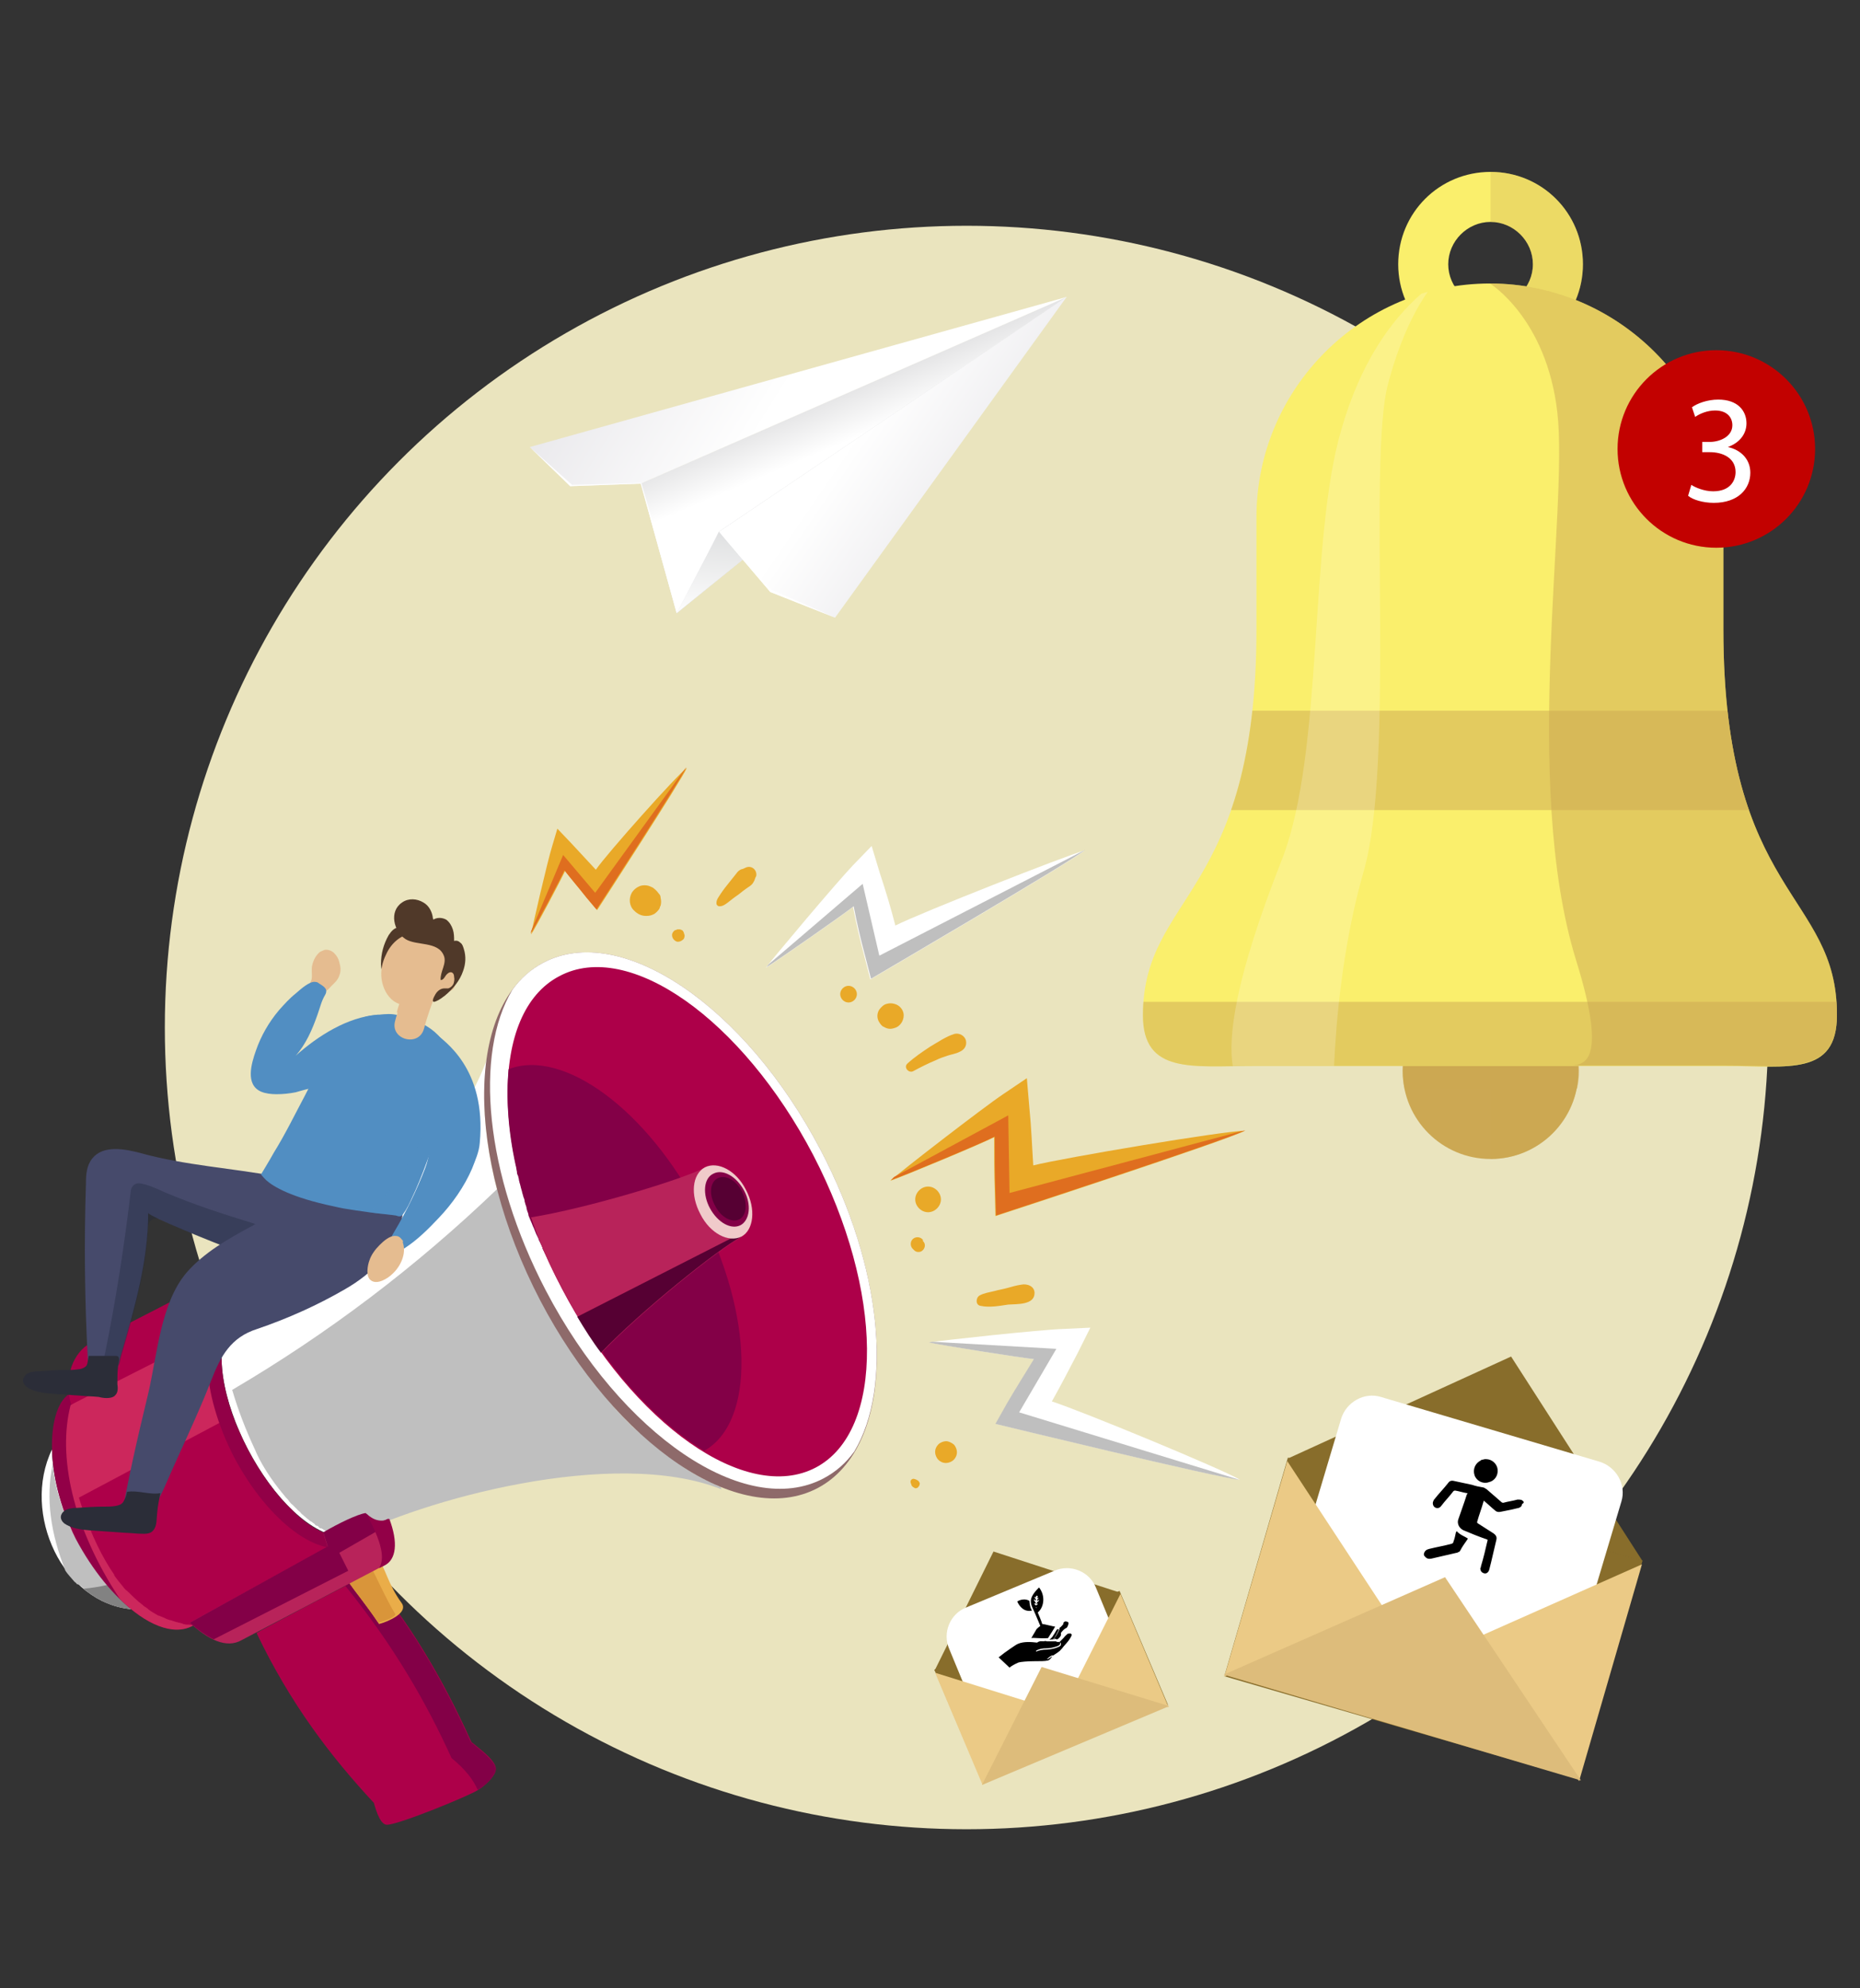 <?xml version="1.0" encoding="utf-8"?>
<!-- Generator: Adobe Illustrator 23.0.2, SVG Export Plug-In . SVG Version: 6.00 Build 0)  -->
<svg version="1.1" id="Calque_1" xmlns="http://www.w3.org/2000/svg" xmlns:xlink="http://www.w3.org/1999/xlink" x="0px" y="0px"
	 viewBox="0 0 290 310" style="enable-background:new 0 0 290 310;" xml:space="preserve">
<rect x="0" y="0" width="290" height="310" fill="#333333" stroke="none"/>
<style type="text/css">
	.st0{fill:#EAE4BE;}
	.st1{fill:url(#SVGID_1_);}
	.st2{fill:url(#SVGID_2_);}
	.st3{fill:url(#SVGID_3_);}
	.st4{fill:url(#SVGID_4_);}
	.st5{fill:url(#SVGID_5_);}
	.st6{fill:url(#SVGID_6_);}
	.st7{fill:#FFFFFF;}
	.st8{fill:#886D2B;}
	.st9{fill:#EBCA86;}
	.st10{fill:#DDBC7B;}
	.st11{fill:#CCA853;}
	.st12{opacity:0.5;fill:#CCA853;}
	.st13{fill:#FAEF6C;}
	.st14{opacity:0.3;}
	.st15{opacity:0.5;clip-path:url(#SVGID_8_);fill:#CCA853;}
	.st16{opacity:0.2;fill:#FFFFFF;}
	.st17{fill:#C20100;}
	.st18{fill-rule:evenodd;clip-rule:evenodd;fill:#AD0049;}
	.st19{fill-rule:evenodd;clip-rule:evenodd;fill:#830047;}
	.st20{fill-rule:evenodd;clip-rule:evenodd;fill:#EAAD49;}
	.st21{fill-rule:evenodd;clip-rule:evenodd;fill:#D9953A;}
	.st22{fill-rule:evenodd;clip-rule:evenodd;fill:#FFFFFF;}
	.st23{fill-rule:evenodd;clip-rule:evenodd;fill:#BFBFBF;}
	.st24{fill-rule:evenodd;clip-rule:evenodd;fill:#828282;}
	.st25{fill-rule:evenodd;clip-rule:evenodd;fill:#920047;}
	.st26{fill-rule:evenodd;clip-rule:evenodd;fill:#CC275C;}
	.st27{fill-rule:evenodd;clip-rule:evenodd;fill:#D63B75;}
	.st28{fill-rule:evenodd;clip-rule:evenodd;fill:#B8235A;}
	.st29{fill-rule:evenodd;clip-rule:evenodd;fill:url(#SVGID_9_);}
	.st30{fill-rule:evenodd;clip-rule:evenodd;fill:#560033;}
	.st31{fill-rule:evenodd;clip-rule:evenodd;fill:#F0CACA;}
	.st32{fill:#E9A928;}
	.st33{fill:#DF6E1F;}
	.st34{fill:#BFBFBF;}
	.st35{fill:#E5BC90;}
	.st36{fill:#464A6B;}
	.st37{opacity:0.356;}
	.st38{fill:#20283C;}
	.st39{fill:#518EC2;}
	.st40{opacity:0.277;}
	.st41{fill:#2B2D38;}
	.st42{fill:#503929;}
</style>
<g>
	<circle class="st0" cx="150.7" cy="160.2" r="125"/>
	<g>
		
			<linearGradient id="SVGID_1_" gradientUnits="userSpaceOnUse" x1="-391.457" y1="14.015" x2="-401.154" y2="-20.104" gradientTransform="matrix(1 2.662200e-02 -2.662200e-02 1 531.738 84.603)">
			<stop  offset="0" style="stop-color:#D1CFD6"/>
			<stop  offset="0.972" style="stop-color:#FEFEFE"/>
			<stop  offset="1" style="stop-color:#FFFFFF"/>
		</linearGradient>
		<polygon class="st1" points="166.3,46.3 99.9,75.4 105.5,95.6 		"/>
		
			<linearGradient id="SVGID_2_" gradientUnits="userSpaceOnUse" x1="-397.468" y1="-6.212" x2="-400.461" y2="-12.796" gradientTransform="matrix(1 2.662200e-02 -2.662200e-02 1 531.738 84.603)">
			<stop  offset="0" style="stop-color:#FFFFFF"/>
			<stop  offset="1" style="stop-color:#E5E5E6"/>
		</linearGradient>
		<polygon class="st2" points="166.3,46.3 99.9,75.4 105.5,95.6 		"/>
		
			<linearGradient id="SVGID_3_" gradientUnits="userSpaceOnUse" x1="-462.997" y1="-47.475" x2="-408.245" y2="-14.927" gradientTransform="matrix(1 2.662200e-02 -2.662200e-02 1 531.738 84.603)">
			<stop  offset="0" style="stop-color:#D1CFD6"/>
			<stop  offset="0.972" style="stop-color:#FEFEFE"/>
			<stop  offset="1" style="stop-color:#FFFFFF"/>
		</linearGradient>
		<polygon class="st3" points="166.3,46.3 99.9,75.4 88.9,75.8 82.6,69.7 		"/>
		
			<linearGradient id="SVGID_4_" gradientUnits="userSpaceOnUse" x1="-424.018" y1="0.72" x2="-396.002" y2="-3.141" gradientTransform="matrix(1 2.662200e-02 -2.662200e-02 1 531.738 84.603)">
			<stop  offset="0" style="stop-color:#D1CFD6"/>
			<stop  offset="0.972" style="stop-color:#FEFEFE"/>
			<stop  offset="1" style="stop-color:#FFFFFF"/>
		</linearGradient>
		<polygon class="st4" points="166.3,46.3 112.1,82.9 105.5,95.6 		"/>
		
			<linearGradient id="SVGID_5_" gradientUnits="userSpaceOnUse" x1="-397.381" y1="24.446" x2="-396.647" y2="9.033" gradientTransform="matrix(1 2.662200e-02 -2.662200e-02 1 531.738 84.603)">
			<stop  offset="0" style="stop-color:#FFFFFF"/>
			<stop  offset="1" style="stop-color:#DCDDDE"/>
		</linearGradient>
		<polygon class="st5" points="166.3,46.3 112.1,82.9 105.5,95.6 		"/>
		
			<linearGradient id="SVGID_6_" gradientUnits="userSpaceOnUse" x1="-353.467" y1="17.963" x2="-396.27" y2="-9.814" gradientTransform="matrix(1 2.662200e-02 -2.662200e-02 1 531.738 84.603)">
			<stop  offset="0" style="stop-color:#D1CFD6"/>
			<stop  offset="0.972" style="stop-color:#FEFEFE"/>
			<stop  offset="1" style="stop-color:#FFFFFF"/>
		</linearGradient>
		<polygon class="st6" points="166.3,46.3 112.1,82.9 120.1,92.3 130.2,96.3 		"/>
		<polygon class="st7" points="130.2,96.3 120.1,92.3 112.1,82.9 105.5,95.6 99.9,75.4 88.9,75.8 82.6,69.7 89.2,75.6 100,75.3 
			105.6,94.7 112.1,82.9 120.2,91.9 		"/>
	</g>
	<g>
		<g>
			<g>
				<polygon class="st8" points="154.9,241.9 145.7,260.5 174.6,248.3 				"/>
			</g>
			<g>
				
					<rect x="148.2" y="253.6" transform="matrix(0.92 -0.391 0.391 0.92 -89.834 84.956)" class="st8" width="31.4" height="19.3"/>
			</g>
			<g>
				<path class="st7" d="M172.5,264.5l-13.7,5.7c-2.5,1.1-5.5-0.1-6.5-2.7l-4.3-10.4c-1.1-2.5,0.1-5.5,2.7-6.5l13.7-5.7
					c2.5-1.1,5.5,0.1,6.5,2.7l4.3,10.4C176.2,260.5,175,263.5,172.5,264.5z"/>
			</g>
		</g>
		<g>
			<g>
				<polygon class="st9" points="159.9,265.2 153.2,278.3 145.8,260.8 				"/>
			</g>
			<g>
				<polygon class="st9" points="182.2,266.2 168,261.8 174.7,248.5 				"/>
			</g>
		</g>
		<g>
			<polygon class="st10" points="162.4,259.9 153.1,278.3 182.3,266 			"/>
		</g>
	</g>
	<g>
		<g>
			<g>
				<circle class="st11" cx="232.4" cy="167" r="13.7"/>
				<path class="st12" d="M246.1,167c0,7.6-6.1,13.7-13.7,13.7v-27.4C239.9,153.3,246.1,159.5,246.1,167z"/>
				<path class="st12" d="M232.4,153.3c-7.6,0-13.7,6.1-13.7,13.7c0,0.9,0.1,1.8,0.3,2.7h26.9c0.2-0.9,0.3-1.8,0.3-2.7
					C246.1,159.5,239.9,153.3,232.4,153.3z"/>
			</g>
			<g>
				<g>
					<path class="st13" d="M232.4,55.6c-7.9,0-14.4-6.4-14.4-14.4s6.4-14.4,14.4-14.4s14.4,6.4,14.4,14.4S240.3,55.6,232.4,55.6z
						 M232.4,34.6c-3.6,0-6.6,3-6.6,6.6s3,6.6,6.6,6.6c3.6,0,6.6-3,6.6-6.6S236,34.6,232.4,34.6z"/>
				</g>
				<g class="st14">
					<path class="st11" d="M232.4,47.8c3.6,0,6.6-3,6.6-6.6s-3-6.6-6.6-6.6v-7.8c7.9,0,14.4,6.4,14.4,14.4s-6.4,14.4-14.4,14.4V47.8
						z"/>
				</g>
			</g>
			<path class="st13" d="M268.7,98.1V80.6c0-20-16.4-36.4-36.4-36.4h0c-20,0-36.4,16.4-36.4,36.4v17.5c0,41.7-17.7,41.3-17.7,60.2
				c0,9.2,7.7,7.9,17.2,7.9h73.8c9.5,0,17.2,1.6,17.2-7.9C286.5,139.2,268.7,139.8,268.7,98.1z"/>
			<path class="st12" d="M268.7,98.1V80.6c0-20-16.4-36.4-36.4-36.4h0c0,0,8.8,5.4,10.5,20c1.8,15.1-5.6,57.7,2.9,85.4
				c5.3,17,0.9,16.5-1.4,16.5c-6.6,0,24.9,0,24.9,0c9.5,0,17.2,1.6,17.2-7.9C286.5,139.2,268.7,139.8,268.7,98.1z"/>
			<g>
				<defs>
					<path id="SVGID_7_" d="M268.7,98.1V80.6c0-20-16.4-36.4-36.4-36.4h0c-20,0-36.4,16.4-36.4,36.4v17.5
						c0,41.7-17.7,41.3-17.7,60.2c0,9.2,7.7,7.9,17.2,7.9h73.8c9.5,0,17.2,1.6,17.2-7.9C286.5,139.2,268.7,139.8,268.7,98.1z"/>
				</defs>
				<clipPath id="SVGID_8_">
					<use xlink:href="#SVGID_7_"  style="overflow:visible;"/>
				</clipPath>
				<rect x="188.9" y="110.8" class="st15" width="87" height="15.5"/>
				<rect x="169.5" y="156.2" class="st15" width="125.3" height="10.9"/>
			</g>
			<path class="st16" d="M216.4,59.9c1.7-6.4,3.9-11.1,6.2-14.4c-0.3,0.1-0.7,0.2-1,0.3c-4.8,4.2-9.5,10.8-12.5,21.3
				c-5.1,17.5-2.6,50.2-9.3,67.1c-7.4,18.8-8.3,27.5-7.6,32c1.1,0,2.1,0,3.3,0H208c0.3-6.8,1.3-18.8,4.6-30.3
				C217.6,118.6,213.2,72.1,216.4,59.9z"/>
		</g>
		<g>
			<circle class="st17" cx="267.6" cy="70" r="15.4"/>
			<g>
				<path class="st7" d="M263.7,75.6c0.6,0.4,2,1,3.4,1c2.7,0,3.5-1.7,3.5-3c0-2.2-2-3.1-4-3.1h-1.2v-1.6h1.2c1.5,0,3.5-0.8,3.5-2.6
					c0-1.2-0.8-2.3-2.7-2.3c-1.2,0-2.4,0.5-3.1,1l-0.5-1.5c0.8-0.6,2.4-1.2,4.1-1.2c3.1,0,4.4,1.8,4.4,3.7c0,1.6-1,3-2.9,3.7v0
					c1.9,0.4,3.5,1.8,3.5,4c0,2.5-1.9,4.7-5.7,4.7c-1.7,0-3.3-0.5-4-1.1L263.7,75.6z"/>
			</g>
		</g>
	</g>
	<g>
		<g>
			<g>
				<path class="st18" d="M73.5,271.6c-4.6-10.2-9.9-19-16.1-26.2l-9,4.7l-7.7,4.1l0,0l-0.7,0.4c5.2,10.9,11.5,19.2,18.3,26.5
					c0.4,1.5,1.1,3.5,2.1,3.4c2-0.1,12.7-4.5,14.1-5.4c1-0.6,2.7-2.1,2.8-3.2C77.5,274.6,74.7,272.6,73.5,271.6z"/>
				<path class="st19" d="M74.5,279.1c1-0.6,2.7-2.1,2.8-3.2c0.1-1.2-2.7-3.3-3.9-4.3c-4.6-10.2-9.9-19-16.1-26.2l-3.5,1.8
					c7.6,9.4,12.7,18.3,16.6,26.9C72.6,275.9,73.8,277.5,74.5,279.1L74.5,279.1z"/>
				<g>
					<path class="st20" d="M54.3,246.6c1.5,2.1,2.5,3.2,4.8,6.6c1.2-0.3,4.7-1.7,3.5-3.3c-2.1-2.9-2.6-5.6-3.5-6.6
						C58.6,242.7,53.5,245.4,54.3,246.6L54.3,246.6z"/>
					<path class="st21" d="M54.3,246.6c1.4,2,2.4,3.1,4.7,6.4c1.1-0.3,2.9-1,2.6-1.4c-1.2-1.9-3.2-6.3-4.1-8
						C55.9,244.3,53.8,245.8,54.3,246.6L54.3,246.6z"/>
				</g>
				<g>
					<g>
						<path class="st22" d="M75.9,165.2c-6.2,17.1-28.8,34.7-39.8,40.4c-6.1,9,7,34,17.9,34.1c11.5-6.1,41.5-14.5,58.4-7.8
							c-0.1,0-0.1-0.1-0.2-0.1c-9.9-4.1-20.5-14.7-28.1-29.1C77.2,189.3,74.4,175.5,75.9,165.2L75.9,165.2z"/>
						<path class="st23" d="M112.3,231.8c-0.4-0.1-0.7-0.3-1.1-0.5c-0.1,0-0.2-0.1-0.2-0.1c-0.3-0.1-0.6-0.3-0.8-0.4
							c-0.1,0-0.2-0.1-0.3-0.1c-0.3-0.2-0.6-0.3-0.9-0.5c-0.1,0-0.1-0.1-0.2-0.1c-1.1-0.6-2.2-1.3-3.3-2.1c0,0-0.1-0.1-0.1-0.1
							c-0.3-0.2-0.7-0.5-1-0.7c0,0-0.1-0.1-0.1-0.1c-0.4-0.3-0.7-0.5-1.1-0.8c0,0,0,0,0,0c-0.8-0.6-1.5-1.2-2.3-1.9c0,0,0,0,0,0
							c-0.3-0.3-0.7-0.6-1-0.9c0,0-0.1-0.1-0.2-0.1c-0.3-0.3-0.6-0.6-1-0.9c0,0-0.1-0.1-0.1-0.1c-1.1-1.1-2.2-2.2-3.2-3.4
							c0,0-0.1-0.1-0.1-0.1c-0.3-0.4-0.6-0.7-0.9-1.1c-3.7-4.3-7.1-9.4-10.1-15.1c-0.4-0.8-0.8-1.6-1.2-2.4c-2.4-5-4.3-10.1-5.5-15
							C64.8,197.6,51,208,36.2,216.7c1,3.4,2.2,6.4,3.5,9.2c0,0,0,0,0,0c0.9,2.2,2.5,4.7,4.4,7c0,0,0,0,0,0c0,0,0,0,0,0
							c0.2,0.2,0.3,0.4,0.5,0.6c0,0,0,0,0,0c0.2,0.2,0.4,0.4,0.5,0.6c0,0,0.1,0.1,0.1,0.1c0.1,0.2,0.3,0.3,0.5,0.5
							c0.1,0.1,0.1,0.1,0.2,0.2c0.1,0.1,0.3,0.3,0.4,0.4c0.1,0.1,0.1,0.1,0.2,0.2c0.1,0.1,0.3,0.2,0.4,0.4c0.1,0.1,0.1,0.1,0.2,0.2
							c0.2,0.1,0.3,0.3,0.5,0.4c0,0,0.1,0.1,0.1,0.1c0.2,0.2,0.4,0.3,0.6,0.5c0.1,0.1,0.1,0.1,0.2,0.1c0.1,0.1,0.3,0.2,0.4,0.3
							c0.1,0.1,0.2,0.1,0.2,0.2c0.1,0.1,0.2,0.2,0.4,0.2c0.1,0.1,0.2,0.1,0.2,0.2c0.1,0.1,0.2,0.2,0.4,0.2c0.1,0,0.2,0.1,0.2,0.1
							c0.2,0.1,0.3,0.2,0.5,0.3c0,0,0.1,0.1,0.1,0.1c0.2,0.1,0.4,0.2,0.6,0.3c0.1,0,0.1,0.1,0.2,0.1c0.1,0.1,0.3,0.1,0.4,0.2
							c0.1,0,0.2,0.1,0.2,0.1c0.1,0,0.2,0.1,0.4,0.1c0.1,0,0.2,0.1,0.2,0.1c0.1,0,0.3,0.1,0.4,0.1c0.1,0,0.1,0,0.2,0.1
							c0.2,0,0.4,0.1,0.6,0.1c11.5-6.1,41.5-14.5,58.4-7.8C112.4,231.9,112.3,231.8,112.3,231.8z"/>
					</g>
					<g>
						<path class="st22" d="M20.6,250.9C9.8,250,3.3,236,8.1,226c0.1,4.1,1.3,9,3.8,13.8C14.4,244.5,17.5,248.4,20.6,250.9
							L20.6,250.9z"/>
						<path class="st23" d="M12.5,247.2c0.3,0.2,0.5,0.5,0.8,0.7c0.1,0.1,0.2,0.2,0.3,0.2c0.4,0.3,0.8,0.5,1.1,0.8
							c0.1,0.1,0.2,0.1,0.3,0.2c0.3,0.2,0.6,0.3,0.9,0.5c0.2,0.1,0.3,0.1,0.5,0.2c0.3,0.1,0.6,0.2,0.8,0.3c0.2,0.1,0.3,0.1,0.5,0.2
							c0.3,0.1,0.6,0.2,0.9,0.2c0.2,0,0.3,0.1,0.5,0.1c0.5,0.1,0.9,0.2,1.4,0.2c-3.1-2.5-6.2-6.3-8.7-11c-0.3-0.5-0.5-1-0.8-1.5
							c-0.1-0.2-0.1-0.3-0.2-0.5c-0.2-0.3-0.3-0.7-0.4-1c-1.2-2.9-1.9-5.8-2.2-8.4l0,0c-1.1,5.2-0.3,10.7,2,16.5
							c0.4,0.6,0.9,1.1,1.4,1.7c0,0,0,0,0,0c0.1,0.1,0.3,0.2,0.4,0.4C12.3,247,12.4,247.1,12.5,247.2z"/>
						<path class="st24" d="M20.6,250.9c-2.9-0.2-5.4-1.4-7.6-3.2c1.2-0.1,2.5-0.3,3.8-0.6C18.1,248.6,19.3,249.8,20.6,250.9
							L20.6,250.9z"/>
					</g>
				</g>
				<g>
					<g>
						<path class="st25" d="M11,217.2c3.8-2,21.8-11.2,24.6-12.7c1-0.5,2.1-0.7,3.4-0.5c-1,0.6-2,1.1-3,1.7c-6.1,9,7,34,17.9,34.1
							c1-0.5,2-1,3-1.5c-0.5,1.1-1.3,2-2.3,2.5c-2.8,1.5-21.8,11.2-24.6,12.7c-4.8,2.5-12.9-3.6-18.2-13.6
							C6.7,229.8,7.3,219.2,11,217.2L11,217.2z"/>
						<path class="st26" d="M20,212.5c6.4-3.3,13.9-7.1,15.6-8c1-0.5,2.1-0.7,3.4-0.5c-1,0.6-2,1.1-3,1.7c-6.1,9,7,34,17.9,34.1
							c1-0.5,2-1,3-1.5c-0.5,1.1-1.3,2-2.3,2.5c-2.8,1.5-21.8,11.2-24.6,12.7c-3,1.6-7.3-0.2-11.3-4.2l0,0
							c-7.5-11.3-9.7-22.4-7.7-30.2L20,212.5z"/>
						<path class="st18" d="M54,239.8c-0.2,0-0.4,0-0.6,0c-0.1,0-0.1,0-0.2,0c-0.1,0-0.3,0-0.4-0.1c-0.1,0-0.2,0-0.3-0.1
							c-0.1,0-0.3-0.1-0.4-0.1c-0.1,0-0.2,0-0.3-0.1c-0.1,0-0.3-0.1-0.4-0.1c-0.1,0-0.2-0.1-0.3-0.1c-0.1,0-0.3-0.1-0.4-0.1
							c-0.1,0-0.2-0.1-0.3-0.1c-0.1-0.1-0.3-0.1-0.4-0.2c-0.1,0-0.2-0.1-0.3-0.1c-0.1-0.1-0.3-0.1-0.4-0.2c-0.1,0-0.1-0.1-0.2-0.1
							c-0.2-0.1-0.4-0.2-0.6-0.4c0,0,0,0,0,0c-0.2-0.1-0.4-0.3-0.6-0.4c-0.1,0-0.1-0.1-0.2-0.2c-0.1-0.1-0.3-0.2-0.4-0.3
							c-0.1-0.1-0.2-0.1-0.2-0.2c-0.1-0.1-0.3-0.2-0.4-0.3c-0.1-0.1-0.2-0.1-0.2-0.2c-0.1-0.1-0.3-0.2-0.4-0.4
							c-0.1-0.1-0.1-0.1-0.2-0.2c-0.1-0.1-0.3-0.3-0.4-0.4c-0.1-0.1-0.1-0.1-0.2-0.2c-0.2-0.2-0.3-0.3-0.5-0.5c0,0-0.1-0.1-0.1-0.1
							c-0.2-0.2-0.4-0.4-0.6-0.6c0,0,0,0,0,0c-0.2-0.2-0.4-0.5-0.6-0.7l0,0c-2.5-3-4.8-6.7-6.4-10.6l-2.8-0.9l-22,11.7
							c1.4,4.5,3,8.1,4.9,11.1h0c0,0,0,0,0,0c0.2,0.3,0.4,0.6,0.6,0.9c0,0,0,0,0,0.1c0.4,0.6,0.9,1.2,1.4,1.8c0,0,0,0,0,0
							c0.2,0.3,0.4,0.5,0.7,0.7c0,0,0,0.1,0.1,0.1c0.7,0.7,1.4,1.4,2.2,2c0,0,0.1,0,0.1,0.1c0.2,0.2,0.5,0.3,0.7,0.5
							c0,0,0.1,0,0.1,0.1c0.5,0.4,1.1,0.7,1.6,1c0,0,0.1,0,0.1,0c0.2,0.1,0.5,0.2,0.7,0.3c0.1,0,0.1,0,0.2,0.1
							c0.2,0.1,0.5,0.2,0.8,0.3c0,0,0,0,0.1,0c0.3,0.1,0.6,0.2,0.9,0.3c0,0,0.1,0,0.1,0c0.2,0.1,0.5,0.1,0.7,0.2
							c0.1,0,0.2,0,0.2,0.1c0.2,0,0.4,0.1,0.7,0.1c0.1,0,0.2,0,0.2,0c0.3,0,0.6,0.1,0.9,0.1c2.8-1.5,21.8-11.2,24.6-12.7
							c1-0.5,1.8-1.4,2.3-2.5C56,238.7,55,239.2,54,239.8z"/>
						<path class="st25" d="M35.7,204.5c1-0.5,2.1-0.7,3.4-0.5c-1,0.6-2,1.1-3,1.7c-6.1,9,7,34,17.9,34.1c1-0.5,2-1,3-1.5
							c-0.5,1.1-1.3,2-2.3,2.5c-4.8,2.5-12.9-3.6-18.2-13.6C31.3,217.1,30.9,207,35.7,204.5L35.7,204.5z"/>
					</g>
				</g>
				<g>
					<path class="st18" d="M11.1,219L33,207.9l1.6,2.1c2.5-1.3,5.5-3.3,6.5-4.2c-0.2-3.1,1.5-3.9,2.2-4.5c-2.2-2.6-5.9-3.8-7.8-2.9
						l-21.4,11C11.5,210.8,9.8,214.7,11.1,219L11.1,219z"/>
					<path class="st27" d="M41.1,205.8c-0.2-3.1,1.5-3.9,2.2-4.5c-2.2-2.6-5.9-3.8-7.8-2.9l-2,1C35.8,199.9,38.7,201.9,41.1,205.8
						L41.1,205.8z"/>
				</g>
				<path class="st28" d="M29.6,253l21.5-11.8l-0.7-2.2c2.4-1.4,5.3-2.7,6.6-3c2.3,2.1,2.8,1,3.6,0.8c1.3,3.8,1,6.4-0.8,7.3
					l-22.1,11.6C35.3,257.1,32.4,255.6,29.6,253L29.6,253z"/>
				<g>
					<g>
						
							<linearGradient id="SVGID_9_" gradientUnits="userSpaceOnUse" x1="254.212" y1="125.604" x2="303.874" y2="125.604" gradientTransform="matrix(0.9 -0.437 0.437 0.9 -199.795 199.914)">
							<stop  offset="0" style="stop-color:#8E6A6A"/>
							<stop  offset="1" style="stop-color:#8E6A6A"/>
						</linearGradient>
						<path class="st29" d="M84.7,150.1c12.1-6.4,31.5,6.7,43.3,29.3c11.8,22.6,11.6,46.2-0.5,52.6c-12.1,6.4-31.5-6.7-43.3-29.3
							C72.4,180,72.6,156.5,84.7,150.1L84.7,150.1z"/>
						<path class="st22" d="M84.7,150.1c12.1-6.4,31.5,6.7,43.3,29.3c9.5,18.2,11.2,36.9,5.2,46.9c-1.3,1.8-2.9,3.2-4.8,4.2
							c-12.1,6.4-31.5-6.7-43.3-29.3c-9.5-18.2-11.2-36.9-5.2-46.9C81.2,152.5,82.8,151.1,84.7,150.1L84.7,150.1z"/>
					</g>
					<g>
						<path class="st18" d="M87.2,152.2c10.8-5.8,28.5,6.7,39.6,27.9c11,21.2,11.2,43,0.4,48.7c-10.8,5.7-28.5-6.7-39.6-27.9
							C76.5,179.7,76.3,157.9,87.2,152.2L87.2,152.2z"/>
						<path class="st19" d="M109.1,188.8c-8.2-15.8-21.3-25.4-29.8-22.1c-0.4,4.4-0.1,9.5,1.1,15c0,0,0,0,0,0c0.1,0.3,0.1,0.6,0.2,1
							c0,0,0,0.1,0,0.1c0,0.2,0.1,0.4,0.2,0.6c0,0.2,0.1,0.3,0.1,0.5c0,0.2,0.1,0.3,0.1,0.5c0.1,0.2,0.1,0.4,0.2,0.7
							c0,0.1,0.1,0.3,0.1,0.4c0.1,0.2,0.1,0.5,0.2,0.7c0,0.1,0.1,0.3,0.1,0.4c0.1,0.2,0.2,0.5,0.2,0.7c0,0.1,0.1,0.3,0.1,0.4
							c0.1,0.3,0.2,0.5,0.2,0.7c0,0.1,0.1,0.3,0.1,0.4c0.1,0.2,0.2,0.5,0.2,0.7c0.1,0.2,0.1,0.3,0.2,0.5c0.1,0.2,0.2,0.5,0.3,0.7
							c0.1,0.2,0.1,0.3,0.2,0.5c0.1,0.2,0.2,0.4,0.3,0.7c0.1,0.2,0.1,0.3,0.2,0.5c0.1,0.2,0.2,0.4,0.3,0.6c0.1,0.2,0.1,0.4,0.2,0.5
							c0.1,0.2,0.2,0.4,0.3,0.6c0.1,0.2,0.2,0.4,0.2,0.6c0.1,0.2,0.2,0.4,0.3,0.6c0.1,0.2,0.2,0.4,0.3,0.6c0.1,0.2,0.2,0.4,0.3,0.6
							c0.1,0.2,0.2,0.4,0.3,0.6c0.1,0.2,0.2,0.4,0.3,0.6c0.1,0.2,0.2,0.4,0.3,0.6c0.1,0.2,0.2,0.4,0.3,0.6c0.1,0.2,0.2,0.4,0.3,0.6
							c0.2,0.4,0.4,0.8,0.6,1.2c0.4,0.7,0.8,1.5,1.2,2.2c0,0,0.1,0.1,0.1,0.1c0.4,0.7,0.8,1.3,1.1,2c0,0.1,0.1,0.1,0.1,0.2
							c0.4,0.6,0.8,1.2,1.1,1.8c0,0.1,0.1,0.2,0.2,0.2c0.4,0.6,0.8,1.2,1.2,1.8c0,0.1,0.1,0.1,0.2,0.2c0.4,0.6,0.8,1.2,1.2,1.7
							c0,0.1,0.1,0.1,0.1,0.2c0.4,0.6,0.8,1.1,1.3,1.7c0,0,0.1,0.1,0.1,0.1c0.4,0.6,0.9,1.1,1.3,1.7c0,0,0,0.1,0.1,0.1
							c0.5,0.6,0.9,1.1,1.4,1.6c0,0,0,0,0,0l0,0c3.7,4.2,7.7,7.6,11.5,9.9C117.8,221.7,117.5,205,109.1,188.8z"/>
					</g>
					<g>
						<g>
							<path class="st28" d="M82.8,189.8c8.7-1.4,23.6-5.9,27.2-7.8c4.2,0.4,7.8,7.1,5.7,10.8c-3.6,1.9-15.8,11.7-21.9,18.1
								c-2.2-3.1-4.3-6.4-6.2-10.1C85.6,197.2,84,193.4,82.8,189.8L82.8,189.8z"/>
							<path class="st30" d="M90,205.3c1.2,2,2.4,3.9,3.7,5.6c6.1-6.4,18.3-16.2,21.9-18.1c0.1-0.2,0.2-0.5,0.3-0.7L90,205.3z"/>
						</g>
						<g>
							<path class="st31" d="M109.9,182c2-1,4.9,0.5,6.4,3.5c1.6,3,1.2,6.3-0.7,7.3c-2,1-4.9-0.5-6.4-3.5
								C107.6,186.3,107.9,183.1,109.9,182L109.9,182z"/>
							<path class="st19" d="M111.2,183c1.5-0.8,3.6,0.4,4.8,2.6c1.2,2.2,0.9,4.6-0.5,5.4c-1.5,0.8-3.6-0.4-4.8-2.6
								C109.5,186.2,109.7,183.7,111.2,183L111.2,183z"/>
							<path class="st30" d="M111.9,183.7c1.2-0.6,2.9,0.3,3.8,2.1c0.9,1.8,0.7,3.7-0.4,4.3c-1.2,0.6-2.9-0.3-3.8-2.1
								C110.5,186.2,110.7,184.3,111.9,183.7L111.9,183.7z"/>
						</g>
					</g>
				</g>
				<path class="st19" d="M60.9,237.5c-0.1-0.2-0.2-0.5-0.4-0.7c-0.8,0.3-1.3,1.1-3.5-0.9c-1.3,0.2-4.2,1.6-6.6,3l0.7,2.2L29.6,253
					c1.2,1.1,2.5,2,3.7,2.6l21-10.7l-1.4-2.8L60.9,237.5C60.9,237.6,60.9,237.5,60.9,237.5z"/>
				<path class="st25" d="M57.1,236c1.6,1.5,3,1.1,3.6,0.8c1.4,3.7,1.1,6.4-0.8,7.3l-0.8,0.4C59.7,243.5,60.2,241.6,57.1,236
					L57.1,236z"/>
			</g>
			<g>
				<g>
					<g>
						<g>
							<g>
								<g>
									<path class="st32" d="M116.2,135.3c-0.2,0.1-0.4,0.2-0.5,0.2c-0.4,0.1-0.7,0.4-0.9,0.7c-0.4,0.5-0.8,1-1.2,1.5
										c-0.4,0.5-0.8,1-1.2,1.6c-0.3,0.5-0.7,0.9-0.7,1.5c0,0.3,0.2,0.5,0.5,0.5c0.5,0,0.9-0.3,1.3-0.6c0.5-0.4,1-0.8,1.6-1.2
										c0.5-0.4,1-0.8,1.6-1.2c0.3-0.2,0.6-0.4,0.8-0.8c0.2-0.3,0.2-0.6,0.4-0.9C118.1,135.7,117.2,134.8,116.2,135.3z"/>
								</g>
								<g>
									<path class="st32" d="M142.4,167c1.1-0.6,2.3-1.2,3.5-1.7c0.6-0.3,1.2-0.5,1.8-0.7c0.6-0.2,1.3-0.3,1.9-0.6
										c0.7-0.3,1.2-0.9,1-1.8c-0.2-0.7-1-1.2-1.8-1c-1.3,0.4-2.6,1.3-3.8,2c-1.2,0.8-2.4,1.6-3.5,2.6
										C140.8,166.4,141.7,167.4,142.4,167z"/>
								</g>
								<g>
									<path class="st32" d="M159.2,200.3c-0.7,0.1-1.4,0.3-2.1,0.5c-0.7,0.2-1.4,0.3-2.1,0.5c-0.8,0.2-1.6,0.3-2.3,0.7
										c-0.6,0.4-0.6,1.5,0.2,1.6c1.4,0.3,2.9,0,4.3-0.2c1.3-0.1,4.1,0.1,4.1-1.8C161.3,200.5,160.1,200.1,159.2,200.3z"/>
								</g>
							</g>
						</g>
						<g>
							<path class="st32" d="M143.8,193.2c-0.4-0.4-1.1-0.4-1.5,0c-0.4,0.4-0.4,1.1,0,1.5l0.2,0.2c0.2,0.2,0.4,0.3,0.7,0.3
								c0.3,0,0.5-0.1,0.7-0.3c0.2-0.2,0.3-0.5,0.3-0.7c0-0.3-0.1-0.5-0.3-0.7C143.9,193.3,143.9,193.3,143.8,193.2z"/>
						</g>
						<g>
							<g>
								<path class="st32" d="M102.7,139.3c-0.3-0.4-0.5-0.6-0.9-0.9c-0.2-0.1-0.4-0.2-0.7-0.3c-0.4-0.1-0.8-0.1-1.2,0
									c-0.6,0.2-1.1,0.6-1.4,1.1c-0.5,0.9-0.4,2.1,0.4,2.8c0.5,0.5,1.1,0.8,1.8,0.8l0.1,0c0.5,0,0.8-0.1,1.2-0.3
									c0.3-0.2,0.6-0.5,0.8-0.8c0.1-0.2,0.1-0.4,0.2-0.5c0.1-0.4,0.1-0.8,0-1.2C103,139.7,102.9,139.5,102.7,139.3z"/>
								<g>
									<path class="st32" d="M139.4,156.5c-0.4-0.1-0.7-0.1-1.1,0c-0.5,0.1-0.9,0.5-1.2,0.9c0,0,0,0,0,0c-0.4,0.6-0.4,1.4,0,2
										c0,0,0,0,0,0c0.2,0.3,0.4,0.6,0.7,0.7c0.5,0.3,1,0.4,1.6,0.2c0.9-0.2,1.5-1.1,1.5-2C140.9,157.5,140.3,156.7,139.4,156.5z"
										/>
								</g>
								<path class="st32" d="M132.3,153.7c-0.7,0-1.3,0.6-1.3,1.3c0,0.7,0.6,1.3,1.3,1.3c0.7,0,1.3-0.6,1.3-1.3
									C133.6,154.3,133,153.7,132.3,153.7z"/>
								<g>
									<path class="st32" d="M146.7,187c0-0.5-0.2-1-0.6-1.4c-0.4-0.4-0.9-0.6-1.4-0.6c-0.5,0-1,0.2-1.4,0.6
										c-0.4,0.4-0.6,0.9-0.6,1.4c0,0.5,0.2,1,0.6,1.4c0.4,0.4,0.9,0.6,1.4,0.6c0.5,0,1-0.2,1.4-0.6
										C146.5,188,146.7,187.5,146.7,187z"/>
								</g>
								<g>
									<path class="st32" d="M147.5,224.7c-0.4,0-0.9,0.2-1.2,0.5c-0.3,0.3-0.5,0.7-0.5,1.2c0,0.4,0.2,0.9,0.5,1.2
										c0.3,0.3,0.7,0.5,1.2,0.5c0.4,0,0.9-0.2,1.2-0.5c0.3-0.3,0.5-0.7,0.5-1.2c0-0.4-0.2-0.9-0.5-1.2
										C148.3,224.9,147.9,224.7,147.5,224.7z"/>
								</g>
								<path class="st32" d="M106.3,145c-0.1,0-0.2-0.1-0.3-0.1c-0.1,0-0.3,0-0.4,0c-0.1,0-0.1,0.1-0.2,0.1c0,0,0,0-0.1,0
									c-0.2,0.1-0.4,0.3-0.5,0.6c-0.1,0.5,0.2,1,0.7,1.2c0.4,0.1,0.8-0.1,1.1-0.4c0.1-0.2,0.2-0.5,0.1-0.7
									C106.6,145.3,106.5,145.1,106.3,145z"/>
								<g>
									<path class="st32" d="M143.2,230.9c-0.1-0.1-0.2-0.1-0.3-0.2c-0.1,0-0.2-0.1-0.3-0.1c-0.2-0.1-0.4,0-0.5,0.1
										c-0.1,0.1-0.2,0.3-0.1,0.5c0,0.1,0.1,0.2,0.1,0.3c0,0.1,0.1,0.2,0.2,0.3c0.1,0.1,0.2,0.1,0.3,0.2c0.2,0.1,0.5,0,0.6-0.2
										c0.2-0.2,0.2-0.4,0.2-0.6C143.3,231.1,143.3,231,143.2,230.9z"/>
								</g>
							</g>
						</g>
					</g>
				</g>
				<g>
					<path class="st32" d="M92.9,135.6c-1.3-1.4-2.6-2.8-3.9-4.2l-2.1-2.2l-0.8,2.7c-0.7,2.2-3.1,12.6-3.3,13.8
						c0.7-1,4.7-8.6,5.3-9.9c1.1,1.4,2.3,2.8,3.4,4.2l1.6,1.9c0,0,13.2-20.3,14-22.2C105.5,120.9,94.7,133,92.9,135.6z"/>
					<path class="st33" d="M92.8,139.2l-5-5.9l-5,11.9c0,0.2-0.1,0.4-0.1,0.4c0.7-1,4.7-8.6,5.3-9.9c1.1,1.4,2.3,2.8,3.4,4.2
						l1.6,1.9c0,0,13.2-20.3,14-22.2L92.8,139.2z"/>
				</g>
				<g>
					<path class="st7" d="M139.6,144.3c-0.7-2.7-1.5-5.4-2.4-8.1l-1.3-4.3l-2.9,3c-2.4,2.5-12.6,14.6-13.6,16
						c1.5-0.9,12.1-8.3,13.6-9.5c0.5,2.6,1.1,5.2,1.8,7.8l0.9,3.5c0,0,31.1-18.2,33.4-20.1C166.2,133.4,143.8,142.2,139.6,144.3z"/>
					<path class="st34" d="M137.1,149l-2.6-11.2l-14.6,12.5c-0.2,0.2-0.3,0.4-0.4,0.5c1.5-0.9,12.1-8.3,13.6-9.5
						c0.5,2.6,1.1,5.2,1.8,7.8l0.9,3.5c0,0,31.1-18.2,33.4-20.1L137.1,149z"/>
				</g>
				<g>
					<path class="st7" d="M164,218.5c1.4-2.5,2.7-5,4-7.5l2-4l-4.2,0.2c-3.5,0.1-19.2,1.8-20.9,2.1c1.7,0.4,14.4,2.4,16.4,2.6
						c-1.4,2.3-2.8,4.5-4.2,6.9l-1.8,3.2c0,0,35,8.5,38,8.7C190.7,229.1,168.4,219.9,164,218.5z"/>
					<path class="st34" d="M158.9,220.2l5.8-9.9l-19.2-1.1c-0.3,0-0.5,0.1-0.7,0.1c1.7,0.4,14.4,2.4,16.4,2.6
						c-1.4,2.3-2.8,4.5-4.2,6.9l-1.8,3.2c0,0,35,8.5,38,8.7L158.9,220.2z"/>
				</g>
				<g>
					<path class="st32" d="M161.1,181.7c-0.2-3-0.3-6-0.6-8.9l-0.4-4.7l-3.7,2.5c-3,2-16.2,12.2-17.6,13.5
						c1.8-0.6,14.3-5.8,16.2-6.8c0,2.8,0,5.6,0.1,8.5l0.1,3.8c0,0,36.1-11.8,38.9-13.3C190.9,176.3,165.9,180.5,161.1,181.7z"/>
					<path class="st33" d="M157.4,186l-0.2-12.1l-17.8,9.6c-0.2,0.2-0.4,0.4-0.5,0.5c1.8-0.6,14.3-5.8,16.2-6.8c0,2.8,0,5.6,0.1,8.5
						l0.1,3.8c0,0,36.1-11.8,38.9-13.3L157.4,186z"/>
				</g>
			</g>
		</g>
		<g>
			<g>
				<path class="st35" d="M49.8,155.5c0.2-0.2,0.3-0.3,0.5-0.5c0.4-0.4,0.9-0.7,1.3-1.2c0.5-0.5,1.1-1,1.3-1.7
					c0.3-0.7,0.2-1.4,0-2.1c-0.1-0.5-0.4-1-0.8-1.4c-0.4-0.4-1-0.6-1.5-0.5c-0.2,0.1-0.5,0.2-0.7,0.3c-0.6,0.5-1,1.2-1.2,2
					c-0.2,0.7,0,1.5-0.1,2.2c-0.1,0.6-0.6,1.1-0.9,1.6"/>
			</g>
			<g>
				<path class="st36" d="M50.9,192.8l0.9,0.9c-3.3,3.1-10,3-14.1,1.7c-0.2,0-0.5-0.2-1-0.4c-3.4-1.3-13.6-5.4-13.6-5.9
					c0,7.5-2.1,14.8-4.2,22c-0.5,1.6-1.1,6.1-3.4,4.9c-0.2-0.1-0.4-0.2-0.6-0.4c-0.9-0.8-1.1-2.2-1.2-3.5
					c-0.5-9.2-0.6-18.4-0.3-27.6c0-1.4,0.1-2.8,1-3.9c1.7-2.1,5-1.5,7.6-0.8c6.9,1.9,14,2.3,21,3.6c2.2,0.4,4.4,0.4,6.5,0.9
					c2.1,0.6,4.2,2,4.8,4.1C54.9,190.5,53.1,193.1,50.9,192.8z"/>
			</g>
			<g class="st37">
				<path class="st38" d="M39.7,192.9c-0.8,0.6-1.7,1.2-2.5,1.8c-0.3,0.2-0.8,0.3-1.1,0.1c-2.8-1.1-8.4-3.3-11.2-4.7
					c-0.8-0.4-1.8,0.2-1.8,1.1c-0.3,6.8-2.2,13.4-4.1,19.9c-0.1,0.3-0.2,0.8-0.3,1.3c-0.4,1.6-2.8,1.1-2.5-0.6
					c0.1-0.3,0.1-0.6,0.2-0.9c1.7-8.4,3-16.8,4-25.3c0.1-0.7,0.7-1.2,1.4-1.1c1.3,0.2,2.6,0.8,3.9,1.4c4.5,1.9,9.1,3.4,13.7,4.8
					C40.3,190.9,40.5,192.2,39.7,192.9z"/>
			</g>
			<g>
				<g>
					<path class="st36" d="M59.6,196.3c-1.6,1.9-3.7,3.5-5.8,4.7c-4.3,2.5-9,4.6-13.7,6.2c-4.1,1.3-5.7,4.2-7.2,8.1
						c-2.1,5.4-4.7,10.7-7,16c-1.4,3.3-3.7,7.2-7.3,7.1c1.2-7.1,2.8-14.1,4.5-21.1c1.4-5.9,1.9-14.1,6-18.9c2.7-3.1,6.4-5.2,9.9-7.1
						c3.6-1.9,7-4.1,10.5-6.1c2.5-1.5,5.2-3,8.1-3c5.2-0.1,5.9,5,4.8,9C61.9,193.1,60.9,194.8,59.6,196.3z"/>
				</g>
			</g>
			<g>
				<path class="st39" d="M69.7,170.8c-0.1,0.4-0.2,0.8-0.3,1.2c-1.4,5.8-4.1,12.6-5.1,14.6c-0.4,0.9-0.8,1.8-1.4,2.6
					c-0.1,0.2-0.2,0.3-0.4,0.4c-0.2,0.1-0.5,0-0.8-0.1c-1.5-0.2-2.9-0.3-4.2-0.5c-1.5-0.2-2.8-0.4-4-0.6c-0.5-0.1-1-0.2-1.4-0.3
					c-6.7-1.4-9.5-3.1-10.6-4.1c0,0-0.1-0.1-0.1-0.1c-0.5-0.5-0.7-0.8-0.7-0.8s1.4-2.3,2-3.4c1.8-2.9,3.3-6,4.9-9
					c1-1.9,1.9-3.9,2.9-5.8c0.9-1.8,2.8-3.5,4.3-4.9c0.4-0.4,0.9-0.9,1.5-1.2c0.8-0.4,1.8-0.5,2.8-0.6c1-0.1,2-0.2,3,0.1
					c0.3,0.1,0.7,0.2,1,0.3c1.2,0.4,2.5,0.8,3.6,1.5c1.6,1,2.8,2.5,3.5,4.2C70.5,165.6,70.3,168,69.7,170.8z"/>
			</g>
			<g class="st40">
				<path class="st39" d="M69.7,170.8c-0.1,0.4-0.2,0.8-0.3,1.2c-1.4,5.8-4.1,12.6-5.1,14.6c-0.4,0.9-0.8,1.8-1.4,2.6
					c-0.1,0.2-0.2,0.3-0.4,0.4c-0.2,0.1-0.5,0-0.8-0.1c-1.5-0.2-2.9-0.3-4.2-0.5C66.5,180.4,64.6,176.3,69.7,170.8z"/>
			</g>
			<g>
				<path class="st39" d="M57.6,164.5c0.1-0.1,0.3-0.2,0.4-0.4c0.1-0.2,0-0.4-0.1-0.6c-0.5-1.2,2.3-5.4,1-5.3
					c-4.8,0.4-9.3,3.3-12.8,6.4c1.6-1.8,2.6-4.1,3.4-6.4c0.4-1.1,0.6-2.1,1.2-3.1c0.5-0.9-0.2-1.3-1-1.8c-0.1-0.1-0.3-0.2-0.5-0.2
					c-0.9-0.2-2.4,1.2-3.1,1.8c-1,0.8-1.8,1.7-2.6,2.6c-1.6,1.9-2.8,4-3.6,6.3c-0.7,2-1.7,5.3,0.8,6.4c0.7,0.3,1.6,0.4,2.4,0.4
					c1,0,2-0.1,3-0.3c0.7-0.2,1.4-0.4,2.2-0.6c0.6-0.2,1.2-0.4,1.7-0.5c0.8-0.2,1.5-0.5,2.2-0.8c1-0.5,1.9-1.2,2.8-1.9
					C55.9,165.8,56.8,165.2,57.6,164.5z"/>
			</g>
			<g>
				<path class="st39" d="M68,161.2c0,0-0.3,2-0.5,2.6c-0.4,1-0.9,2-1.4,3c-0.5,1-0.8,2.3-0.7,3.4c0,0.7,0.5,1.6,0.7,2.3
					c0.2,0.8,0.5,1.6,0.7,2.4c0.2,0.9,0.7,4-0.5,7.2c-1.3,3.4-2.9,6.7-4.8,9.9c-0.3,0.5-0.6,1-0.7,1.6c-0.4,1.8,1.1,1.7,2.3,1
					c2-1.3,3.7-3,5.3-4.7c2.1-2.2,4-4.9,5.2-7.7c0.5-1.3,1.1-2.6,1.2-4C75.9,166.4,69,162.2,68,161.2z"/>
			</g>
			<g>
				<path class="st35" d="M68,154.7c-0.7,1.9-1.4,3.8-1.9,5.7c-0.8,2.9-5.3,1.7-4.5-1.2c0.1-0.4,0.2-0.8,0.4-1.3c0-0.1,0-0.1,0-0.2
					c0.2-0.8,0.5-1.6,0.8-2.3c0-0.1,0-0.1,0.1-0.2c0.2-0.6,0.4-1.2,0.7-1.8c0.5-1.2,1.6-2,2.9-1.6C67.5,152.1,68.5,153.5,68,154.7z"
					/>
			</g>
			<g>
				<path class="st35" d="M66.5,155.3c-0.6,1.1-1.6,1.9-2.8,2.3c-0.6,0.2-1.2,0.3-1.8,0.3c0-0.1,0-0.1,0-0.2
					c0.2-0.8,0.5-1.6,0.8-2.3c0.8,0.2,1.6,0.1,2.4,0C65.6,155.3,66.1,155.2,66.5,155.3z"/>
			</g>
			<g>
				<path class="st41" d="M17.8,217.7c0.1-0.1,0.1-0.1,0.2-0.2c0.4-0.4,0.4-1.1,0.3-1.7c0-0.9,0-1.8,0.1-2.7c0-0.5,0.5-1.7-0.3-1.7
					c-1.4,0-2.8,0-4.1,0c0,0-0.1,0-0.1,0c-0.1,0-0.1,0.1-0.1,0.2c-0.1,0.4-0.1,0.9-0.3,1.3c-0.3,0.4-1,0.6-1.4,0.6
					c-0.6,0.1-1.2,0.1-1.7,0.1c-1.5,0-2.9,0.1-4.4,0.2c-0.6,0-1.3,0.1-1.8,0.4c-0.8,0.6-0.8,1.4-0.1,2c1.1,0.8,2.7,1,4,1.1
					c1.5,0.1,2.9,0.2,4.4,0.3c1,0.1,2,0.1,2.9,0.2C16.1,218,17.2,218.1,17.8,217.7z"/>
			</g>
			<g>
				<path class="st41" d="M23.7,238.8c0.1-0.1,0.1-0.1,0.2-0.2c0.6-0.7,0.5-1.8,0.6-2.7c0.1-1.1,0.3-2.1,0.5-3.1
					c-1.7,0.3-3.5-0.5-5.2-0.2c-0.1,0.6-0.3,1.1-0.6,1.6c-0.3,0.4-0.7,0.5-1.2,0.6c-0.6,0.1-1.2,0.1-1.7,0.1c-1.5,0-2.9,0.1-4.4,0.2
					c-0.6,0-1.3,0.1-1.8,0.4c-0.8,0.6-0.8,1.4-0.1,2c1.1,0.8,2.7,1,4,1.1c1.5,0.1,2.9,0.2,4.4,0.3c1,0.1,2,0.1,2.9,0.2
					C22,239.1,23.1,239.3,23.7,238.8z"/>
			</g>
			<g>
				<path class="st35" d="M62.6,193.2c-0.2-0.3-0.5-0.5-0.9-0.5c-0.9-0.1-1.9,0.8-2.5,1.4c-0.7,0.7-1.3,1.5-1.6,2.4
					c-0.3,0.8-0.6,2.5,0.2,3.1c1,0.8,2.7-0.3,3.4-1c1.3-1.2,2.2-3.2,1.6-4.9C62.9,193.5,62.8,193.4,62.6,193.2z"/>
			</g>
			<g>
				<path class="st42" d="M63.2,145.1c0.3,0.5,0.2,1.1,0.2,1.6c-0.1,0.5,0,1.1-0.2,1.6c-0.3,1.1-0.8,2.1-1.7,2.9
					c-0.4,0.4-1,0.7-1.5,0.5c-0.5-0.2-0.6-0.8-0.6-1.4c0-1.6,0.4-3.1,1.2-4.5c0.4-0.6,0.9-1.2,1.6-1.2
					C62.6,144.6,63,144.8,63.2,145.1z"/>
			</g>
			<g>
				<path class="st35" d="M64.6,145.6c-1.9-0.1-3.6,1.4-4.4,3.2c-0.6,1.2-0.9,2.5-0.7,3.9c0.2,1.3,0.8,2.6,1.9,3.4
					c1.2,0.8,2.7,0.9,4.1,0.6c0.8-0.2,1.6-0.5,2.3-1c0.3-0.2,0.5-0.4,0.8-0.5c0.2-0.1,0.3-0.3,0.5-0.4c0.1,0,0.3,0,0.4-0.1
					c0.3,0,0.7-0.2,0.9-0.3c0.2-0.1,0.4-0.3,0.5-0.6c0.1-0.2,0.1-0.3,0.1-0.5c0.1-0.6,0-1.1,0.2-1.7c0.2-0.7,0.2-1.5-0.2-2
					c-0.3-0.4-0.9-0.6-1.3-0.9c-0.5-0.4-0.5-1-0.9-1.4c-0.8-1.1-2.3-1.7-3.4-1.1"/>
			</g>
			<g>
				<path class="st42" d="M67.5,143.2c-0.1-1-0.6-2-1.5-2.5c-1-0.6-2.3-0.7-3.3,0c-2.1,1.4-1.3,4.5,0.5,5.7c1.7,1.1,5.1,0.3,6,2.6
					c0.5,1.2-0.6,2.5-0.5,3.8c0.4,0,0.6-0.4,0.8-0.7c0.2-0.3,0.6-0.6,0.9-0.5c0.3,0.1,0.4,0.4,0.4,0.7c0.1,0.4,0,0.8-0.1,1.1
					c-0.2,0.4-0.5,0.6-0.8,0.7c-0.2,0-0.4,0-0.6,0c-0.6,0-1.1,0.4-1.4,0.9c-0.3,0.5-0.8,1.5,0.1,1.1c0.5-0.2,1-0.6,1.4-0.9
					c1.2-1,2.3-2.3,2.8-3.8c0.4-1.1,0.5-2.3,0.1-3.5c-0.1-0.3-0.2-0.7-0.5-0.9c-0.3-0.3-0.6-0.4-1-0.3c0-0.6,0-1.2-0.2-1.8
					c-0.2-0.6-0.5-1.1-1-1.5c-0.7-0.4-1.6-0.4-2.2,0.1C67.6,143.5,67.6,143.3,67.5,143.2z"/>
			</g>
		</g>
	</g>
	<g>
		<g>
			<g>
				<polygon class="st8" points="235.6,211.5 200.8,227.4 256.1,243.4 				"/>
			</g>
			<g>
				
					<rect x="194.7" y="234.7" transform="matrix(0.96 0.279 -0.279 0.96 79.366 -52.37)" class="st8" width="57.6" height="35.5"/>
			</g>
			<g>
				<path class="st7" d="M238.3,265.3l-34.1-10.1c-2.6-0.8-4.2-3.6-3.4-6.2l8.3-27.8c0.8-2.6,3.6-4.2,6.2-3.4l34.1,10.1
					c2.6,0.8,4.2,3.6,3.4,6.2l-8.3,27.8C243.7,264.6,240.9,266.1,238.3,265.3z"/>
			</g>
		</g>
		<g>
			<g>
				<polygon class="st9" points="215.6,250.5 190.9,261.4 200.7,227.8 				"/>
			</g>
			<g>
				<polygon class="st9" points="246.2,277.7 231,255 256,243.9 				"/>
			</g>
		</g>
		<g>
			<polygon class="st10" points="225.3,245.9 190.8,261.1 246.5,277.6 			"/>
		</g>
	</g>
	<g>
		<path d="M227.1,238.7c0,0.1,0,0.1-0.1,0.2c-0.1,0.5-0.2,1-0.4,1.5c0,0.2-0.1,0.2-0.3,0.3c-1.1,0.3-2.3,0.5-3.5,0.8
			c-0.4,0.1-0.7,0.3-0.8,0.8c0,0.1,0,0.2,0.1,0.3c0.3,0.4,0.6,0.5,1.1,0.4c1.3-0.3,2.6-0.6,3.9-0.9c0.1,0,0.2,0,0.2-0.1
			c0.2,0,0.3-0.1,0.4-0.3c0.3-0.6,0.7-1.1,1.1-1.7c0,0,0-0.1,0.1-0.1C228.3,239.5,227.6,239.3,227.1,238.7z"/>
		<path d="M232.1,231.1c0.9-0.2,1.5-1,1.4-2c-0.1-0.9-0.9-1.6-1.8-1.6c-0.1,0-0.2,0-0.2,0c-0.1,0-0.3,0.1-0.5,0.1c0,0-0.1,0-0.1,0.1
			c-0.9,0.4-1.3,1.4-1,2.3C230.2,230.9,231.2,231.4,232.1,231.1z"/>
		<path d="M237.3,233.9c-0.2-0.1-0.4-0.1-0.7-0.1c-0.7,0.2-1.5,0.3-2.2,0.5c-0.1,0-0.2,0-0.3-0.1c-0.8-0.7-1.5-1.3-2.3-2
			c-0.2-0.1-0.4-0.3-0.6-0.3c-0.6-0.1-1.1-0.2-1.7-0.4c-0.9-0.2-1.9-0.4-2.8-0.6c-0.4-0.1-0.7,0-0.9,0.3c-0.7,0.9-1.5,1.7-2.2,2.6
			c0,0-0.1,0.1-0.1,0.2c-0.2,0.3-0.1,0.8,0.2,1c0.3,0.2,0.7,0.2,1-0.2c0.6-0.8,1.3-1.5,1.9-2.3c0.1-0.1,0.2-0.1,0.3-0.1
			c0.6,0.1,1.2,0.3,1.8,0.4c0,0,0.1,0,0.1,0c0,0.1,0,0.1-0.1,0.2c-0.4,1.3-0.9,2.6-1.3,3.8c-0.3,0.7,0.1,1.5,0.8,1.8
			c1.2,0.5,2.4,1,3.6,1.4c0.1,0,0.2,0.1,0.1,0.3c-0.3,1.3-0.6,2.6-1,3.9c0,0.1,0,0.2-0.1,0.3c0,0.4,0.2,0.7,0.6,0.8s0.7-0.2,0.8-0.6
			c0.4-1.5,0.7-3,1.1-4.6c0.1-0.4,0-0.7-0.4-1c-0.8-0.5-1.7-1.1-2.5-1.6c-0.1-0.1-0.1-0.1-0.1-0.2c0.3-1.1,0.7-2.1,1-3.2
			c0,0,0-0.1,0.1-0.1c0,0,0.1,0.1,0.1,0.1c0.6,0.5,1.1,1,1.6,1.4c0.2,0.2,0.5,0.3,0.9,0.2c0.5-0.1,1-0.2,1.5-0.3
			c0.4-0.1,0.9-0.2,1.3-0.3c0.3-0.1,0.5-0.3,0.5-0.6C237.7,234.3,237.6,234.1,237.3,233.9z"/>
	</g>
	<g>
		<path d="M160.5,249.6c0,0.3,0.1,1.1,0.4,1.5c-0.3,0.1-1.5,0.3-2.3-1.4C159,249.4,159.9,249.2,160.5,249.6z"/>
		<path d="M161.8,251.4c0.9-0.7,1.3-2.5,0.2-3.9c-1.9,1.9-1.3,2.5-0.6,4.1l0.8,1.9c-0.1,0.1-0.6,0.4-0.7,0.7
			c-0.2,0.3-0.7,1.2-0.7,1.2c0.4-0.1,1.3,0.1,2.6,0c0.3-0.5,1.1-1.7,1.1-1.8c-0.3,0-1.7-0.4-2-0.4
			C162.4,252.8,161.8,251.4,161.8,251.4L161.8,251.4z M161.6,250.7c-0.1,0-0.1-0.1-0.1-0.2c0-0.1,0-0.2,0-0.2s-0.3-0.2-0.2-0.3
			s0.2,0.1,0.2,0.1l0-0.2c0,0-0.2-0.2-0.2-0.3c-0.1-0.1-0.1-0.1-0.1-0.2c0.1-0.1,0.1,0,0.2,0.1s0.1,0.1,0.1,0.1l0-0.3
			c0,0-0.2-0.2-0.2-0.2c0,0,0,0,0-0.1c0-0.1,0.2,0.1,0.2,0.1s0-0.4,0.2-0.3c0.2,0,0,0.4,0,0.4s0.2-0.1,0.2-0.1c0,0.1,0,0.2-0.2,0.3
			c0,0.1,0,0.2,0,0.2s0.3-0.2,0.3-0.2c0,0,0,0.3-0.3,0.4c0,0.1-0.1,0.3-0.1,0.3s0.2-0.1,0.2-0.1c0,0.1,0,0.2-0.3,0.3
			c0,0.2,0,0.2-0.1,0.3C161.7,250.6,161.7,250.7,161.6,250.7L161.6,250.7z"/>
		<path d="M164.2,255.6c-0.2,0-0.4,0-0.6,0.1l0,0c0.3-0.3,0.6-0.6,0.6-0.7c0.1-0.1,0.5-0.8,0.5-0.8c0-0.1,0.2-0.2,0.3-0.2
			c0,0,0,0,0.1,0C164.9,254.5,164.5,255.3,164.2,255.6L164.2,255.6z"/>
		<path d="M165.7,253.4c0.1,0,0.1,0,0.2,0c-0.2,0.2-0.4,0.5-0.5,0.8l0,0c0,0.1,0,0.1-0.1,0.2c-0.1,0.2-0.2,0.3-0.3,0.4
			c-0.1,0.1-0.1,0.1-0.2,0.3c-0.1,0.1-0.2,0.3-0.4,0.5l0,0l0,0c0,0,0,0-0.1,0c0,0,0.1-0.1,0.1-0.1c0.3-0.4,0.7-1.3,0.8-1.5l0-0.1
			l0,0l0,0l0-0.1C165.4,253.7,165.5,253.5,165.7,253.4L165.7,253.4z"/>
		<path d="M165.1,255.4c-0.1,0.1-0.2,0.2-0.3,0.2c-0.1,0-0.1,0-0.2-0.1c0,0-0.1,0-0.1,0c0,0,0,0-0.1,0c0,0,0,0,0-0.1
			c0.1-0.1,0.2-0.3,0.3-0.4c0.1-0.1,0.1-0.2,0.2-0.3c0.1-0.1,0.3-0.4,0.4-0.7c0.2-0.3,0.3-0.6,0.5-0.8c0,0,0,0,0-0.1c0,0,0,0,0-0.1
			c0.1-0.1,0.2-0.2,0.3-0.2c0.1,0,0.2,0,0.4,0.1l0.1,0.1c0,0.2-0.1,0.6-0.3,0.8c-0.3,0.1-0.6,0.4-0.9,0.8
			C165.5,255,165.3,255.2,165.1,255.4L165.1,255.4z"/>
		<path d="M162.7,255.9c0.1,0,0.3-0.1,0.5,0c0,0,0.1,0,0.1,0c0,0,0,0,0.1,0c0.1,0,0,0,0.1,0c0.2,0,0.4,0,0.6,0c0,0,0,0,0.1,0l0,0
			c0,0,0.1,0,0.1,0c0,0,0,0,0,0l0,0l0,0l0,0c0,0,0,0,0.1,0c0,0,0,0,0.1,0c0.1,0,0.2,0,0.3,0.1l0.1,0l0.1,0l0,0c0,0,0,0,0.1,0l0,0
			c0,0,0,0,0.1,0c0.1,0.1,0,0.1,0.1,0.2c0,0.2-0.1,0.4-0.9,0.6l0,0l0,0l0,0c-0.3,0.1-0.8,0.2-1.4,0.2c0,0-0.1,0-0.1,0
			c-0.3,0-1,0.1-1.4,0.4l0.1,0.1c0.3-0.2,1.1-0.3,1.3-0.3c0,0,0,0,0.1,0c0.5,0,1-0.1,1.4-0.2l0,0l0,0l0,0c0.7-0.2,1.1-0.4,1-0.7
			c0-0.1,0-0.2-0.1-0.2l0,0c0,0,0,0-0.1,0l0,0c0,0,0,0-0.1,0c0.1-0.1,0.2-0.2,0.2-0.2c0.2-0.2,0.4-0.4,0.5-0.5
			c0.3-0.4,0.6-0.6,0.7-0.7c0,0,0,0,0.1,0c0,0,0,0,0.1,0c0.1,0,0.2-0.1,0.2,0c0.1,0,0.2,0.1,0.2,0.2c0,0,0,0.2-0.5,0.9
			c-0.3,0.4-0.8,0.9-1,1.2c-0.1,0.1-0.1,0.1-0.2,0.2c-0.1,0.2-0.7,0.6-1.2,0.9c0,0,0,0-0.1,0s0,0-0.1,0c-0.4,0.2-0.7,0.5-0.8,0.6
			c0.1-0.1,0-0.1,0-0.1l0.1,0.1c0,0,0.4-0.2,0.8-0.5c-0.2,0.3-0.5,0.7-0.8,0.7c-0.3,0.1-1.2,0.1-2,0.1c-1.1,0-2.2,0.1-2.5,0.2
			c-0.5,0.2-1.2,0.6-1.4,0.8l-1.7-1.6l0.9-0.7c0,0,1.8-1.3,2.1-1.4c0.9-0.4,2.1-0.3,3-0.2C162.1,255.8,162.4,255.9,162.7,255.9
			L162.7,255.9z"/>
	</g>
</g>
</svg>
